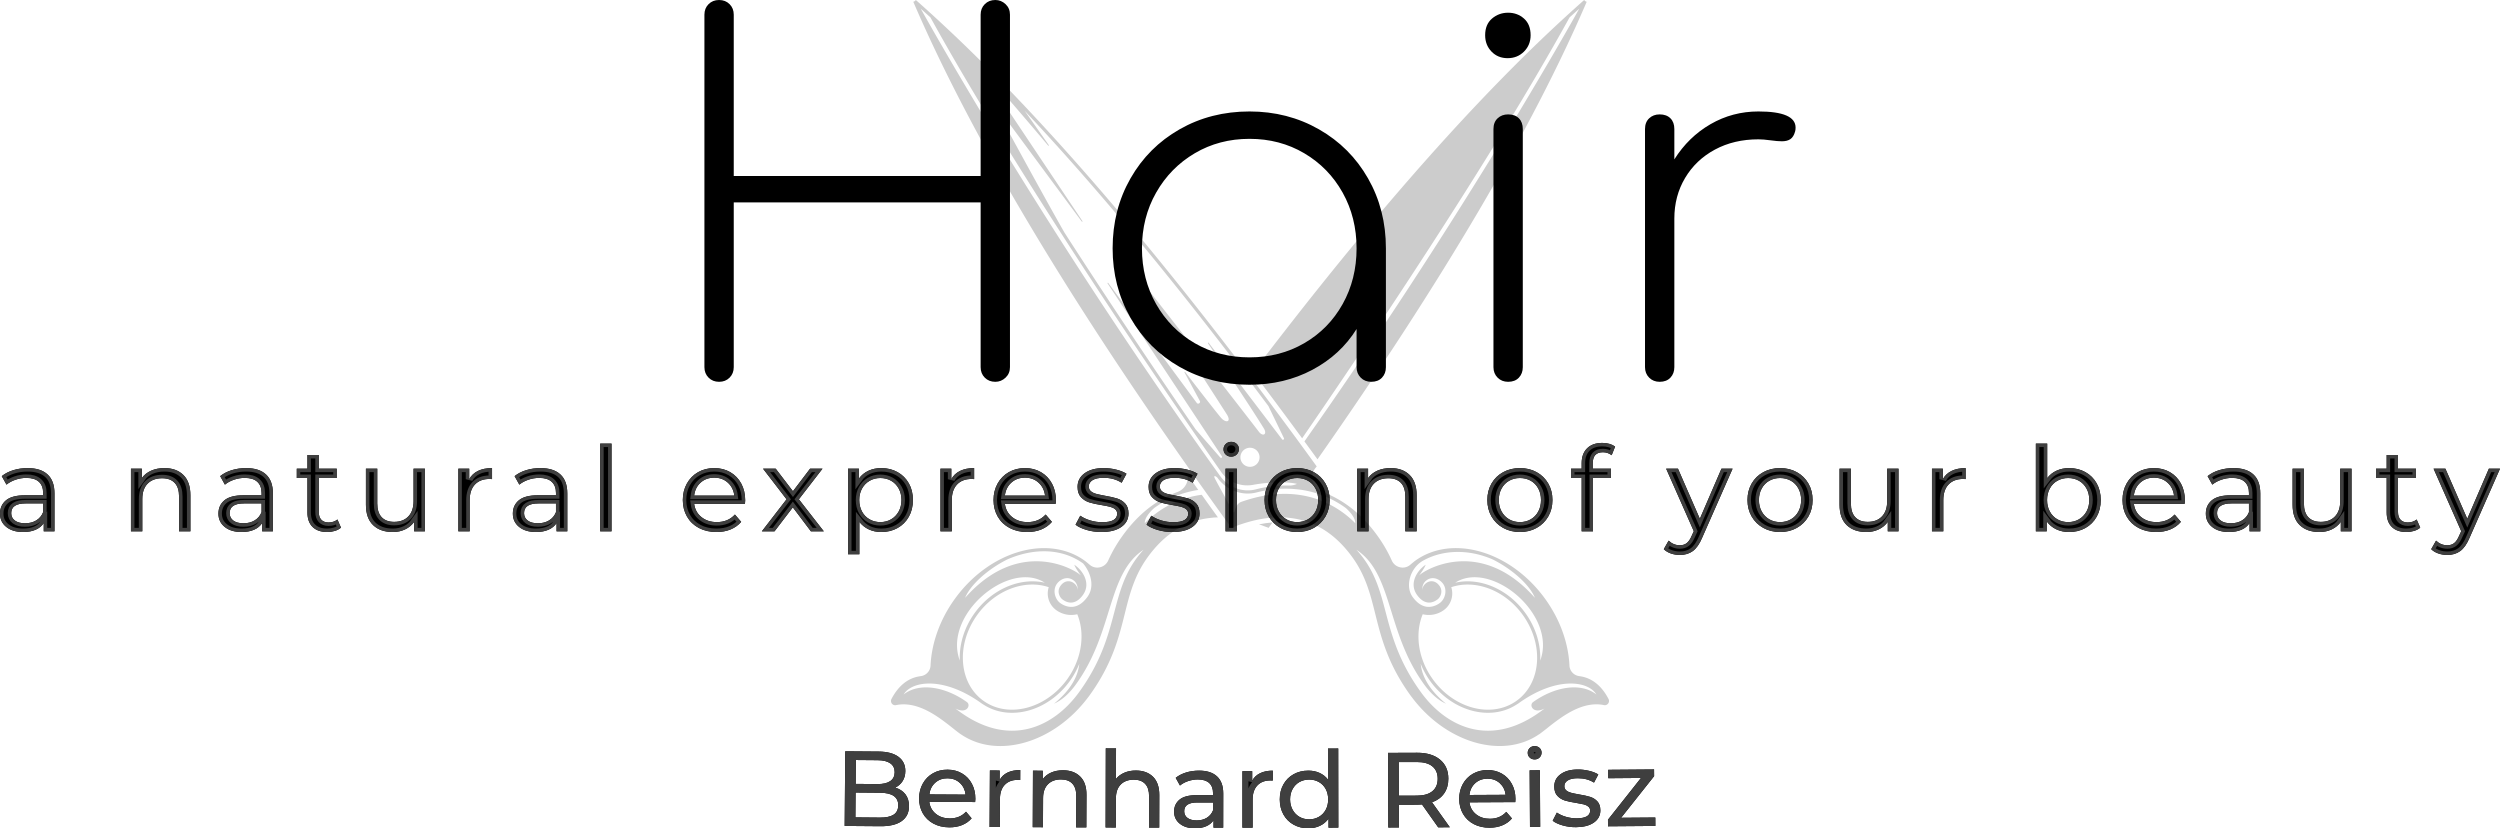 <?xml version="1.0" encoding="utf-8"?>
<svg xmlns="http://www.w3.org/2000/svg" height="1656.731" preserveAspectRatio="none" viewBox="323.471 256.16 558.589 185.086" width="5000">
  <defs/>
  <style>.a6izo4zJpcolor {fill:#000000;fill-opacity:1;}.a6izo4zJpstrokeColor-str {stroke:#3F3F3F;stroke-opacity:1;}.aACZOCDR7B0filter-floo {flood-color:#000000;flood-opacity:0.5;}.aD6z1nYkhcolor {fill:#000000;fill-opacity:1;}.aD6z1nYkhstrokeColor-str {stroke:#3F3F3F;stroke-opacity:1;}.aK1xw1RxqA0filter-floo {flood-color:#000000;flood-opacity:0.5;}.aoiWkrABYXcolor {fill:#000000;fill-opacity:1;}.aoiWkrABYXstrokeColor-str {stroke:#3F3F3F;stroke-opacity:1;}</style>
  <defs>
      <filter color-interpolation-filters="sRGB" filterUnits="userSpaceOnUse" height="18.392" id="ACZOCDR7B" primitiveUnits="userSpaceOnUse" width="181.161" x="512.185" y="422.854">
        <feMerge>
        <feMergeNode in="SourceGraphic"/>
      </feMerge>
      </filter>
  </defs>
  <g opacity="1" transform="rotate(0 323.471 354.885)">
<svg height="25.273" preserveAspectRatio="none" version="1.1" viewBox="2 -30.28 846.08 38.28" width="558.589" x="323.471" y="354.885">
  <g class="a6izo4zJpcolor" transform="matrix(1 0 0 1 0 0)">
        <defs>
          <path d="M11.36-21.40Q15.76-21.40 18.10-19.24Q20.44-17.08 20.44-12.80L20.44-12.80L20.44 0L16.80 0L16.80-2.80Q15.84-1.32 14.06-0.54Q12.28 0.24 9.84 0.24L9.84 0.24Q6.28 0.24 4.14-1.48Q2-3.20 2-6L2-6Q2-8.80 4.04-10.50Q6.08-12.20 10.52-12.20L10.52-12.20L16.60-12.20L16.60-12.96Q16.60-15.44 15.16-16.76Q13.72-18.08 10.92-18.08L10.92-18.08Q9.04-18.08 7.24-17.46Q5.44-16.84 4.20-15.80L4.20-15.80L2.60-18.68Q4.24-20 6.52-20.70Q8.80-21.40 11.36-21.40L11.36-21.40ZM10.48-2.72Q12.68-2.72 14.28-3.70Q15.88-4.68 16.60-6.48L16.60-6.48L16.60-9.44L10.68-9.44Q5.80-9.44 5.80-6.16L5.80-6.16Q5.80-4.56 7.04-3.64Q8.28-2.72 10.48-2.72L10.48-2.72Z M57.64-21.40Q61.68-21.40 64.06-19.06Q66.44-16.72 66.44-12.20L66.44-12.20L66.44 0L62.60 0L62.60-11.76Q62.60-14.84 61.12-16.40Q59.64-17.96 56.88-17.96L56.88-17.96Q53.76-17.96 51.96-16.14Q50.16-14.32 50.16-10.92L50.16-10.92L50.16 0L46.32 0L46.32-21.20L50-21.20L50-18Q51.16-19.64 53.14-20.52Q55.12-21.40 57.64-21.40L57.64-21.40Z M85.28-21.40Q89.68-21.40 92.02-19.24Q94.36-17.08 94.36-12.80L94.36-12.80L94.36 0L90.72 0L90.72-2.80Q89.76-1.32 87.98-0.54Q86.20 0.24 83.76 0.24L83.76 0.24Q80.20 0.24 78.06-1.48Q75.92-3.20 75.92-6L75.92-6Q75.92-8.80 77.96-10.50Q80-12.20 84.44-12.20L84.44-12.20L90.52-12.20L90.52-12.96Q90.52-15.44 89.08-16.76Q87.64-18.08 84.84-18.08L84.84-18.08Q82.96-18.08 81.16-17.46Q79.36-16.84 78.12-15.80L78.12-15.80L76.52-18.68Q78.16-20 80.44-20.70Q82.72-21.40 85.28-21.40L85.28-21.40ZM84.40-2.72Q86.60-2.72 88.20-3.70Q89.80-4.68 90.52-6.48L90.52-6.48L90.52-9.44L84.60-9.44Q79.72-9.44 79.72-6.16L79.72-6.16Q79.72-4.56 80.96-3.64Q82.20-2.72 84.40-2.72L84.40-2.72Z M116.20-4L117.40-1.24Q116.56-0.52 115.32-0.14Q114.08 0.24 112.76 0.24L112.76 0.24Q109.56 0.24 107.80-1.48Q106.04-3.20 106.04-6.40L106.04-6.40L106.04-18.04L102.44-18.04L102.44-21.20L106.04-21.20L106.04-25.84L109.88-25.84L109.88-21.20L115.96-21.20L115.96-18.04L109.88-18.04L109.88-6.56Q109.88-4.84 110.74-3.92Q111.60-3 113.20-3L113.20-3Q114.96-3 116.20-4L116.20-4Z M141.96-21.20L145.80-21.20L145.80 0L142.16 0L142.16-3.20Q141-1.56 139.10-0.66Q137.20 0.24 134.96 0.24L134.96 0.24Q130.72 0.24 128.28-2.10Q125.84-4.44 125.84-9L125.84-9L125.84-21.20L129.68-21.20L129.68-9.44Q129.68-6.36 131.16-4.78Q132.64-3.20 135.40-3.20L135.40-3.20Q138.44-3.20 140.20-5.04Q141.96-6.88 141.96-10.24L141.96-10.24L141.96-21.20Z M160.80-17.64Q161.80-19.48 163.76-20.44Q165.72-21.40 168.52-21.40L168.52-21.40L168.52-17.68Q168.20-17.72 167.64-17.72L167.64-17.72Q164.52-17.72 162.74-15.86Q160.96-14 160.96-10.56L160.96-10.56L160.96 0L157.12 0L157.12-21.20L160.80-21.20L160.80-17.64Z M184.92-21.40Q189.32-21.40 191.66-19.24Q194.00-17.08 194.00-12.80L194.00-12.80L194.00 0L190.36 0L190.36-2.80Q189.40-1.32 187.62-0.54Q185.84 0.24 183.40 0.24L183.40 0.24Q179.84 0.24 177.70-1.48Q175.56-3.20 175.56-6L175.56-6Q175.56-8.80 177.60-10.50Q179.64-12.20 184.08-12.20L184.08-12.20L190.16-12.20L190.16-12.96Q190.16-15.44 188.72-16.76Q187.28-18.08 184.48-18.08L184.48-18.08Q182.60-18.08 180.80-17.46Q179.00-16.84 177.76-15.80L177.76-15.80L176.16-18.68Q177.80-20 180.08-20.70Q182.36-21.40 184.92-21.40L184.92-21.40ZM184.04-2.72Q186.24-2.72 187.84-3.70Q189.44-4.68 190.16-6.48L190.16-6.48L190.16-9.44L184.24-9.44Q179.36-9.44 179.36-6.16L179.36-6.16Q179.36-4.56 180.60-3.64Q181.84-2.72 184.04-2.72L184.04-2.72Z M205.12 0L205.12-29.68L208.96-29.68L208.96 0L205.12 0Z M254.20-10.48Q254.20-10.04 254.12-9.32L254.12-9.32L236.92-9.32Q237.28-6.52 239.38-4.82Q241.48-3.12 244.60-3.12L244.60-3.12Q248.40-3.12 250.72-5.68L250.72-5.68L252.84-3.20Q251.40-1.52 249.26-0.64Q247.12 0.24 244.48 0.24L244.48 0.24Q241.12 0.24 238.52-1.14Q235.92-2.52 234.50-5Q233.08-7.48 233.08-10.60L233.08-10.60Q233.08-13.68 234.46-16.16Q235.84-18.64 238.26-20.02Q240.68-21.40 243.72-21.40L243.72-21.40Q246.76-21.40 249.14-20.02Q251.52-18.64 252.86-16.16Q254.20-13.68 254.20-10.48L254.20-10.48ZM243.72-18.16Q240.96-18.16 239.10-16.48Q237.24-14.80 236.92-12.08L236.92-12.08L250.52-12.08Q250.20-14.76 248.34-16.46Q246.48-18.16 243.72-18.16L243.72-18.16Z M280.80 0L276.44 0L270.32-8.12L264.12 0L259.84 0L268.20-10.84L260.24-21.20L264.52-21.20L270.36-13.56L276.16-21.20L280.36-21.20L272.36-10.84L280.80 0Z M300.24-21.40Q303.32-21.40 305.76-20.04Q308.20-18.68 309.58-16.24Q310.96-13.80 310.96-10.60L310.96-10.60Q310.96-7.40 309.58-4.94Q308.20-2.48 305.76-1.12Q303.32 0.24 300.24 0.24L300.24 0.24Q297.96 0.24 296.06-0.64Q294.16-1.52 292.84-3.20L292.84-3.20L292.84 7.76L289.00 7.76L289.00-21.20L292.68-21.20L292.68-17.84Q293.96-19.60 295.92-20.50Q297.88-21.40 300.24-21.40L300.24-21.40ZM299.92-3.12Q301.96-3.12 303.58-4.06Q305.20-5 306.14-6.70Q307.08-8.40 307.08-10.60L307.08-10.60Q307.08-12.80 306.14-14.50Q305.20-16.20 303.58-17.12Q301.96-18.04 299.92-18.04L299.92-18.04Q297.92-18.04 296.30-17.10Q294.68-16.16 293.74-14.48Q292.80-12.80 292.80-10.60L292.80-10.60Q292.80-8.40 293.72-6.70Q294.64-5 296.28-4.06Q297.92-3.12 299.92-3.12L299.92-3.12Z M323.96-17.64Q324.96-19.48 326.92-20.44Q328.88-21.40 331.68-21.40L331.68-21.40L331.68-17.68Q331.36-17.72 330.80-17.72L330.80-17.72Q327.68-17.72 325.90-15.86Q324.12-14 324.12-10.56L324.12-10.56L324.12 0L320.28 0L320.28-21.20L323.96-21.20L323.96-17.64Z M359.36-10.48Q359.36-10.04 359.28-9.32L359.28-9.32L342.08-9.32Q342.44-6.52 344.54-4.82Q346.64-3.12 349.76-3.12L349.76-3.12Q353.56-3.12 355.88-5.68L355.88-5.68L358.00-3.20Q356.56-1.52 354.42-0.64Q352.28 0.24 349.64 0.24L349.64 0.24Q346.28 0.24 343.68-1.14Q341.08-2.52 339.66-5Q338.24-7.48 338.24-10.60L338.24-10.60Q338.24-13.68 339.62-16.16Q341.00-18.64 343.42-20.02Q345.84-21.40 348.88-21.40L348.88-21.40Q351.92-21.40 354.30-20.02Q356.68-18.64 358.02-16.16Q359.36-13.68 359.36-10.48L359.36-10.48ZM348.88-18.16Q346.12-18.16 344.26-16.48Q342.40-14.80 342.08-12.08L342.08-12.08L355.68-12.08Q355.36-14.76 353.50-16.46Q351.64-18.16 348.88-18.16L348.88-18.16Z M374.76 0.24Q372.16 0.24 369.76-0.46Q367.36-1.16 366.00-2.24L366.00-2.24L367.60-5.28Q369.00-4.28 371.00-3.68Q373.00-3.08 375.04-3.08L375.04-3.08Q380.08-3.08 380.08-5.96L380.08-5.96Q380.08-6.92 379.40-7.48Q378.72-8.04 377.70-8.30Q376.68-8.56 374.80-8.88L374.80-8.88Q372.24-9.28 370.62-9.80Q369.00-10.32 367.84-11.56Q366.68-12.80 366.68-15.04L366.68-15.04Q366.68-17.92 369.08-19.66Q371.48-21.40 375.52-21.40L375.52-21.40Q377.64-21.40 379.76-20.88Q381.88-20.36 383.24-19.48L383.24-19.48L381.60-16.44Q379.00-18.12 375.48-18.12L375.48-18.12Q373.04-18.12 371.76-17.32Q370.48-16.52 370.48-15.20L370.48-15.20Q370.48-14.16 371.20-13.56Q371.92-12.96 372.98-12.68Q374.04-12.40 375.96-12.04L375.96-12.04Q378.52-11.60 380.10-11.10Q381.68-10.60 382.80-9.40Q383.92-8.20 383.92-6.04L383.92-6.04Q383.92-3.16 381.46-1.46Q379.00 0.24 374.76 0.24L374.76 0.24Z M398.80 0.24Q396.20 0.24 393.80-0.46Q391.40-1.16 390.04-2.24L390.04-2.24L391.64-5.28Q393.04-4.28 395.04-3.68Q397.04-3.08 399.08-3.08L399.08-3.08Q404.12-3.08 404.12-5.96L404.12-5.96Q404.12-6.92 403.44-7.48Q402.76-8.04 401.74-8.30Q400.72-8.56 398.84-8.88L398.84-8.88Q396.28-9.28 394.66-9.80Q393.04-10.32 391.88-11.56Q390.72-12.80 390.72-15.04L390.72-15.04Q390.72-17.92 393.12-19.66Q395.52-21.40 399.56-21.40L399.56-21.40Q401.68-21.40 403.80-20.88Q405.92-20.36 407.28-19.48L407.28-19.48L405.64-16.44Q403.04-18.12 399.52-18.12L399.52-18.12Q397.08-18.12 395.80-17.32Q394.52-16.52 394.52-15.20L394.52-15.20Q394.52-14.16 395.24-13.56Q395.96-12.96 397.02-12.68Q398.08-12.40 400-12.04L400-12.04Q402.56-11.60 404.14-11.10Q405.72-10.60 406.84-9.40Q407.96-8.20 407.96-6.04L407.96-6.04Q407.96-3.16 405.50-1.46Q403.04 0.24 398.80 0.24L398.80 0.24Z M416.76 0L416.76-21.20L420.60-21.20L420.60 0L416.76 0ZM418.68-25.28Q417.56-25.28 416.82-26Q416.08-26.72 416.08-27.76L416.08-27.76Q416.08-28.80 416.82-29.54Q417.56-30.28 418.68-30.28L418.68-30.28Q419.80-30.28 420.54-29.58Q421.28-28.88 421.28-27.84L421.28-27.84Q421.28-26.76 420.54-26.02Q419.80-25.28 418.68-25.28L418.68-25.28Z M441.00 0.24Q437.84 0.24 435.32-1.16Q432.80-2.56 431.38-5.02Q429.96-7.48 429.96-10.60L429.96-10.60Q429.96-13.72 431.38-16.18Q432.80-18.64 435.32-20.02Q437.84-21.40 441.00-21.40L441.00-21.40Q444.16-21.40 446.66-20.02Q449.16-18.64 450.58-16.18Q452-13.72 452-10.60L452-10.60Q452-7.48 450.58-5.02Q449.16-2.56 446.66-1.16Q444.16 0.24 441.00 0.24L441.00 0.24ZM441.00-3.12Q443.04-3.12 444.66-4.06Q446.28-5 447.20-6.70Q448.12-8.40 448.12-10.60L448.12-10.60Q448.12-12.80 447.20-14.50Q446.28-16.20 444.66-17.12Q443.04-18.04 441.00-18.04L441.00-18.04Q438.96-18.04 437.34-17.12Q435.72-16.20 434.78-14.50Q433.84-12.80 433.84-10.60L433.84-10.60Q433.84-8.40 434.78-6.70Q435.72-5 437.34-4.06Q438.96-3.12 441.00-3.12L441.00-3.12Z M472.64-21.40Q476.68-21.40 479.06-19.06Q481.44-16.72 481.44-12.20L481.44-12.20L481.44 0L477.60 0L477.60-11.76Q477.60-14.84 476.12-16.40Q474.64-17.96 471.88-17.96L471.88-17.96Q468.76-17.96 466.96-16.14Q465.16-14.32 465.16-10.92L465.16-10.92L465.16 0L461.32 0L461.32-21.20L465-21.20L465-18Q466.16-19.64 468.14-20.52Q470.12-21.40 472.64-21.40L472.64-21.40Z M516.40 0.24Q513.24 0.24 510.72-1.16Q508.20-2.56 506.78-5.02Q505.36-7.48 505.36-10.60L505.36-10.60Q505.36-13.72 506.78-16.18Q508.20-18.64 510.72-20.02Q513.24-21.40 516.40-21.40L516.40-21.40Q519.56-21.40 522.06-20.02Q524.56-18.64 525.98-16.18Q527.40-13.72 527.40-10.60L527.40-10.60Q527.40-7.48 525.98-5.02Q524.56-2.56 522.06-1.16Q519.56 0.24 516.40 0.24L516.40 0.24ZM516.40-3.12Q518.44-3.12 520.06-4.06Q521.68-5 522.60-6.70Q523.52-8.40 523.52-10.60L523.52-10.60Q523.52-12.80 522.60-14.50Q521.68-16.20 520.06-17.12Q518.44-18.04 516.40-18.04L516.40-18.04Q514.36-18.04 512.74-17.12Q511.12-16.20 510.18-14.50Q509.24-12.80 509.24-10.60L509.24-10.60Q509.24-8.40 510.18-6.70Q511.12-5 512.74-4.06Q514.36-3.12 516.40-3.12L516.40-3.12Z M544.48-26.76Q541.04-26.76 541.04-23.04L541.04-23.04L541.04-21.20L547.20-21.20L547.20-18.04L541.12-18.04L541.12 0L537.28 0L537.28-18.04L533.68-18.04L533.68-21.20L537.28-21.20L537.28-23.08Q537.28-26.24 539.12-28.08Q540.96-29.92 544.28-29.92L544.28-29.92Q545.56-29.92 546.68-29.60Q547.80-29.28 548.60-28.68L548.60-28.68L547.44-25.76Q546.12-26.76 544.48-26.76L544.48-26.76Z M584.60-21.20L588.36-21.20L578.08 2.12Q576.72 5.36 574.90 6.68Q573.08 8 570.52 8L570.52 8Q568.96 8 567.50 7.50Q566.04 7 565.08 6.04L565.08 6.04L566.72 3.16Q568.36 4.72 570.52 4.72L570.52 4.72Q571.92 4.72 572.86 3.98Q573.80 3.24 574.56 1.44L574.56 1.44L575.24-0.04L565.88-21.20L569.88-21.20L577.28-4.24L584.60-21.20Z M604.44 0.24Q601.28 0.24 598.76-1.16Q596.24-2.56 594.82-5.02Q593.40-7.48 593.40-10.60L593.40-10.60Q593.40-13.72 594.82-16.18Q596.24-18.64 598.76-20.02Q601.28-21.40 604.44-21.40L604.44-21.40Q607.60-21.40 610.10-20.02Q612.60-18.64 614.02-16.18Q615.44-13.72 615.44-10.60L615.44-10.60Q615.44-7.48 614.02-5.02Q612.60-2.56 610.10-1.16Q607.60 0.24 604.44 0.24L604.44 0.24ZM604.44-3.12Q606.48-3.12 608.10-4.06Q609.72-5 610.64-6.70Q611.56-8.40 611.56-10.60L611.56-10.60Q611.56-12.80 610.64-14.50Q609.72-16.20 608.10-17.12Q606.48-18.04 604.44-18.04L604.44-18.04Q602.40-18.04 600.78-17.12Q599.16-16.20 598.22-14.50Q597.28-12.80 597.28-10.60L597.28-10.60Q597.28-8.40 598.22-6.70Q599.16-5 600.78-4.06Q602.40-3.12 604.44-3.12L604.44-3.12Z M640.68-21.20L644.52-21.20L644.52 0L640.88 0L640.88-3.20Q639.72-1.56 637.82-0.66Q635.92 0.24 633.68 0.24L633.68 0.24Q629.44 0.24 627-2.10Q624.56-4.44 624.56-9L624.56-9L624.56-21.20L628.40-21.20L628.40-9.44Q628.40-6.36 629.88-4.78Q631.36-3.20 634.12-3.20L634.12-3.20Q637.16-3.20 638.92-5.04Q640.68-6.88 640.68-10.24L640.68-10.24L640.68-21.20Z M659.52-17.64Q660.52-19.48 662.48-20.44Q664.44-21.40 667.24-21.40L667.24-21.40L667.24-17.68Q666.92-17.72 666.36-17.72L666.36-17.72Q663.24-17.72 661.46-15.86Q659.68-14 659.68-10.56L659.68-10.56L659.68 0L655.84 0L655.84-21.20L659.52-21.20L659.52-17.64Z M702.24-21.40Q705.32-21.40 707.76-20.04Q710.20-18.68 711.58-16.24Q712.96-13.80 712.96-10.60L712.96-10.60Q712.96-7.40 711.58-4.94Q710.20-2.48 707.76-1.12Q705.32 0.24 702.24 0.24L702.24 0.24Q699.88 0.24 697.92-0.68Q695.96-1.60 694.68-3.36L694.68-3.36L694.68 0L691 0L691-29.68L694.84-29.68L694.84-18Q696.12-19.68 698.04-20.54Q699.96-21.40 702.24-21.40L702.24-21.40ZM701.92-3.12Q703.96-3.12 705.58-4.06Q707.20-5 708.14-6.70Q709.08-8.40 709.08-10.60L709.08-10.60Q709.08-12.80 708.14-14.50Q707.20-16.20 705.58-17.12Q703.96-18.04 701.92-18.04L701.92-18.04Q699.92-18.04 698.28-17.12Q696.64-16.20 695.72-14.50Q694.80-12.80 694.80-10.60L694.80-10.60Q694.80-8.40 695.72-6.70Q696.64-5 698.28-4.06Q699.92-3.12 701.92-3.12L701.92-3.12Z M741.44-10.48Q741.44-10.04 741.36-9.32L741.36-9.32L724.16-9.32Q724.52-6.52 726.62-4.82Q728.72-3.12 731.84-3.12L731.84-3.12Q735.64-3.12 737.96-5.68L737.96-5.68L740.08-3.20Q738.64-1.52 736.50-0.64Q734.36 0.24 731.72 0.24L731.72 0.24Q728.36 0.24 725.76-1.14Q723.16-2.52 721.74-5Q720.32-7.48 720.32-10.60L720.32-10.60Q720.32-13.68 721.70-16.16Q723.08-18.64 725.50-20.02Q727.92-21.40 730.96-21.40L730.96-21.40Q734-21.40 736.38-20.02Q738.76-18.64 740.10-16.16Q741.44-13.68 741.44-10.48L741.44-10.48ZM730.96-18.16Q728.20-18.16 726.34-16.48Q724.48-14.80 724.16-12.08L724.16-12.08L737.76-12.08Q737.44-14.76 735.58-16.46Q733.72-18.16 730.96-18.16L730.96-18.16Z M757.88-21.40Q762.28-21.40 764.62-19.24Q766.96-17.08 766.96-12.80L766.96-12.80L766.96 0L763.32 0L763.32-2.80Q762.36-1.32 760.58-0.54Q758.80 0.24 756.36 0.24L756.36 0.24Q752.80 0.24 750.66-1.48Q748.52-3.20 748.52-6L748.52-6Q748.52-8.80 750.56-10.50Q752.60-12.20 757.04-12.20L757.04-12.20L763.12-12.20L763.12-12.96Q763.12-15.44 761.68-16.76Q760.24-18.08 757.44-18.08L757.44-18.08Q755.56-18.08 753.76-17.46Q751.96-16.84 750.72-15.80L750.72-15.80L749.12-18.68Q750.76-20 753.04-20.70Q755.32-21.40 757.88-21.40L757.88-21.40ZM757-2.72Q759.20-2.72 760.80-3.70Q762.40-4.68 763.12-6.48L763.12-6.48L763.12-9.44L757.20-9.44Q752.32-9.44 752.32-6.16L752.32-6.16Q752.32-4.56 753.56-3.64Q754.80-2.72 757-2.72L757-2.72Z M794.00-21.20L797.84-21.20L797.84 0L794.20 0L794.20-3.20Q793.04-1.56 791.14-0.66Q789.24 0.24 787.00 0.24L787.00 0.24Q782.76 0.24 780.32-2.10Q777.88-4.44 777.88-9L777.88-9L777.88-21.20L781.72-21.20L781.72-9.44Q781.72-6.36 783.20-4.78Q784.68-3.20 787.44-3.20L787.44-3.20Q790.48-3.20 792.24-5.04Q794.00-6.88 794.00-10.24L794.00-10.24L794.00-21.20Z M819.88-4L821.08-1.24Q820.24-0.52 819-0.14Q817.76 0.24 816.44 0.24L816.44 0.24Q813.24 0.24 811.48-1.48Q809.72-3.20 809.72-6.40L809.72-6.40L809.72-18.04L806.12-18.04L806.12-21.20L809.72-21.20L809.72-25.84L813.56-25.84L813.56-21.20L819.64-21.20L819.64-18.04L813.56-18.04L813.56-6.56Q813.56-4.84 814.42-3.92Q815.28-3 816.88-3L816.88-3Q818.64-3 819.88-4L819.88-4Z M844.32-21.20L848.08-21.20L837.80 2.12Q836.44 5.36 834.62 6.68Q832.80 8 830.24 8L830.24 8Q828.68 8 827.22 7.50Q825.76 7 824.80 6.04L824.80 6.04L826.44 3.16Q828.08 4.72 830.24 4.72L830.24 4.72Q831.64 4.72 832.58 3.98Q833.52 3.24 834.28 1.44L834.28 1.44L834.96-0.04L825.60-21.20L829.60-21.20L837-4.24L844.32-21.20Z" id="id-6izo4zJp35"/>
        </defs>
  <clipPath id="id-6izo4zJp35-clip">
          <use href="#id-6izo4zJp35"/>
        </clipPath>
  <g clip-path="url(#id-6izo4zJp35-clip)">
          <use class="a6izo4zJpstrokeColor-str" href="#id-6izo4zJp35" style="stroke-width:2.35;"/>
        </g>
  </g>
</svg>
</g>
  <g opacity="1" transform="rotate(0 480.863 256.16)">
<svg height="85.965" preserveAspectRatio="none" version="1.1" viewBox="4 -31.24 89.28 31.48" width="243.805" x="480.863" y="256.16">
  <g class="aD6z1nYkhcolor" transform="matrix(1 0 0 1 0 0)">
        <path d="M26.60-30.04Q26.60-30.56 26.94-30.90Q27.28-31.24 27.80-31.24L27.80-31.24Q28.28-31.24 28.64-30.90Q29-30.56 29-30.04L29-30.04L29-1.20Q29-0.68 28.64-0.34Q28.28 0 27.80 0L27.80 0Q27.28 0 26.94-0.34Q26.60-0.68 26.60-1.20L26.60-1.20L26.60-14.68L6.40-14.68L6.40-1.20Q6.40-0.68 6.06-0.34Q5.72 0 5.20 0L5.20 0Q4.68 0 4.34-0.34Q4-0.68 4-1.20L4-1.20L4-30.04Q4-30.56 4.34-30.90Q4.68-31.24 5.20-31.24L5.20-31.24Q5.72-31.24 6.06-30.90Q6.40-30.56 6.40-30.04L6.40-30.04L6.40-16.84L26.60-16.84L26.60-30.04Z M48.60-22.12Q51.72-22.12 54.28-20.66Q56.84-19.20 58.30-16.64Q59.76-14.08 59.76-10.92L59.76-10.92L59.76-1.20Q59.76-0.68 59.44-0.34Q59.12 0 58.56 0L58.56 0Q58.04 0 57.70-0.34Q57.36-0.68 57.36-1.20L57.36-1.20L57.36-4.32Q56.04-2.20 53.74-0.98Q51.44 0.24 48.60 0.24L48.60 0.24Q45.44 0.24 42.88-1.22Q40.32-2.68 38.86-5.24Q37.40-7.80 37.40-10.92L37.40-10.92Q37.40-14.08 38.86-16.64Q40.32-19.20 42.88-20.66Q45.44-22.12 48.60-22.12L48.60-22.12ZM48.60-2Q51.08-2 53.08-3.16Q55.08-4.32 56.22-6.36Q57.36-8.40 57.36-10.92L57.36-10.92Q57.36-13.44 56.22-15.48Q55.08-17.52 53.08-18.70Q51.08-19.88 48.60-19.88L48.60-19.88Q46.12-19.88 44.12-18.70Q42.12-17.52 40.96-15.48Q39.80-13.44 39.80-10.92L39.80-10.92Q39.80-8.40 40.96-6.36Q42.12-4.32 44.12-3.16Q46.12-2 48.60-2L48.60-2Z M68.56-20.68Q68.56-21.24 68.90-21.56Q69.24-21.88 69.76-21.88L69.76-21.88Q70.32-21.88 70.64-21.56Q70.96-21.24 70.96-20.68L70.96-20.68L70.96-1.20Q70.96-0.68 70.64-0.34Q70.32 0 69.76 0L69.76 0Q69.24 0 68.90-0.34Q68.56-0.68 68.56-1.20L68.56-1.20L68.56-20.68ZM69.76-30.20Q70.52-30.20 71.06-29.72Q71.60-29.24 71.60-28.36L71.60-28.36Q71.60-27.56 71.06-27.02Q70.52-26.48 69.72-26.48L69.72-26.48Q68.92-26.48 68.40-27.02Q67.88-27.56 67.88-28.36L67.88-28.36Q67.88-29.24 68.44-29.72Q69-30.20 69.76-30.20L69.76-30.20Z M90.24-22.12Q93.28-22.12 93.28-20.80L93.28-20.80Q93.28-20.60 93.24-20.48L93.24-20.48Q93.12-20.04 92.86-19.86Q92.60-19.68 92.16-19.68L92.16-19.68Q91.80-19.68 91.22-19.76Q90.64-19.84 90.24-19.84L90.24-19.84Q88.24-19.84 86.68-19Q85.12-18.16 84.24-16.68Q83.36-15.20 83.36-13.36L83.36-13.36L83.36-1.20Q83.36-0.68 83.04-0.34Q82.72 0 82.16 0L82.16 0Q81.64 0 81.30-0.34Q80.96-0.68 80.96-1.20L80.96-1.20L80.96-20.68Q80.96-21.24 81.30-21.56Q81.64-21.88 82.16-21.88L82.16-21.88Q82.72-21.88 83.04-21.56Q83.36-21.24 83.36-20.68L83.36-20.68L83.36-18.20Q84.52-20.04 86.32-21.08Q88.12-22.12 90.24-22.12L90.24-22.12Z" id="id-D6z1nYkh4"/>
      </g>
</svg>
</g>
  <g opacity="1" transform="rotate(0 512.185 422.854)">
<svg height="18.392" preserveAspectRatio="none" version="1.1" viewBox="3.7 -30.628 304.161 30.879" width="181.161" x="512.185" y="422.854">
  <g class="aoiWkrABYXcolor" transform="matrix(1 0 0 1 0 0)">
        <defs>
          <path d="M22.68-15.03Q25.11-14.33 26.50-12.54Q27.88-10.75 27.86-8.03L27.86-8.03Q27.83-4.39 25.07-2.45Q22.32-0.51 17.08-0.55L17.08-0.55L3.72-0.66L3.94-28.66L16.50-28.56Q21.30-28.52 23.91-26.58Q26.51-24.64 26.49-21.24L26.49-21.24Q26.47-19.04 25.44-17.45Q24.40-15.85 22.68-15.03L22.68-15.03ZM16.12-25.32L7.92-25.39L7.85-16.43L16.05-16.36Q19.13-16.34 20.80-17.46Q22.46-18.59 22.48-20.79L22.48-20.79Q22.50-22.99 20.85-24.14Q19.20-25.30 16.12-25.32L16.12-25.32ZM16.95-3.79Q20.35-3.77 22.07-4.87Q23.80-5.98 23.82-8.38L23.82-8.38Q23.86-13.06 17.02-13.11L17.02-13.11L7.82-13.19L7.75-3.87L16.95-3.79Z M52.76-10.78Q52.75-10.34 52.67-9.62L52.67-9.62L35.47-9.73Q35.81-6.93 37.90-5.22Q39.99-3.50 43.11-3.48L43.11-3.48Q46.91-3.46 49.25-6.00L49.25-6.00L51.35-3.51Q49.90-1.84 47.75-0.97Q45.61-0.11 42.97-0.13L42.97-0.13Q39.61-0.15 37.02-1.54Q34.43-2.94 33.02-5.43Q31.62-7.92 31.64-11.04L31.64-11.04Q31.66-14.12 33.06-16.59Q34.45-19.06 36.88-20.43Q39.31-21.79 42.35-21.77L42.35-21.77Q45.39-21.75 47.76-20.35Q50.13-18.96 51.45-16.47Q52.78-13.98 52.76-10.78L52.76-10.78ZM42.33-18.53Q39.57-18.55 37.70-16.88Q35.83-15.21 35.49-12.49L35.49-12.49L49.09-12.41Q48.79-15.09 46.94-16.80Q45.09-18.51 42.33-18.53L42.33-18.53Z M61.86-17.89Q62.87-19.73 64.83-20.68Q66.80-21.63 69.60-21.61L69.60-21.61L69.58-17.89Q69.26-17.93 68.70-17.94L68.70-17.94Q65.58-17.95 63.79-16.10Q62.00-14.25 61.98-10.81L61.98-10.81L61.92-0.25L58.08-0.27L58.20-21.47L61.88-21.45L61.86-17.89Z M85.68-21.54Q89.72-21.52 92.09-19.17Q94.46-16.83 94.44-12.31L94.44-12.31L94.39-0.11L90.55-0.12L90.60-11.88Q90.62-14.96 89.14-16.53Q87.67-18.09 84.91-18.10L84.91-18.10Q81.79-18.12 79.98-16.30Q78.17-14.49 78.16-11.09L78.16-11.09L78.11-0.17L74.27-0.19L74.36-21.39L78.04-21.37L78.03-18.17Q79.19-19.81 81.18-20.68Q83.16-21.55 85.68-21.54L85.68-21.54Z M112.98-21.45Q117.02-21.44 119.40-19.10Q121.77-16.75 121.76-12.23L121.76-12.23L121.73-0.03L117.89-0.04L117.92-11.80Q117.93-14.88 116.45-16.44Q114.97-18.01 112.21-18.01L112.21-18.01Q109.09-18.02 107.29-16.21Q105.48-14.39 105.48-10.99L105.48-10.99L105.45-0.07L101.61-0.08L101.68-29.76L105.52-29.75L105.49-18.27Q106.70-19.79 108.64-20.62Q110.58-21.46 112.98-21.45L112.98-21.45Z M136.68-21.41Q141.08-21.41 143.41-19.24Q145.75-17.08 145.75-12.80L145.75-12.80L145.73-0.00L142.09-0.00L142.10-2.80Q141.14-1.33 139.35-0.55Q137.57 0.23 135.13 0.23L135.13 0.23Q131.57 0.22 129.44-1.50Q127.30-3.22 127.30-6.02L127.30-6.02Q127.30-8.82 129.35-10.52Q131.39-12.22 135.83-12.21L135.83-12.21L141.91-12.20L141.91-12.96Q141.91-15.44 140.47-16.77Q139.03-18.09 136.23-18.09L136.23-18.09Q134.35-18.09 132.55-17.48Q130.75-16.86 129.51-15.82L129.51-15.82L127.91-18.70Q129.56-20.02 131.84-20.72Q134.12-21.41 136.68-21.41L136.68-21.41ZM135.78-2.73Q137.98-2.73 139.58-3.71Q141.18-4.69 141.90-6.48L141.90-6.48L141.90-9.44L135.98-9.45Q131.10-9.46 131.10-6.18L131.10-6.18Q131.10-4.58 132.34-3.66Q133.58-2.73 135.78-2.73L135.78-2.73Z M156.61-17.64Q157.61-19.48 159.57-20.44Q161.53-21.40 164.33-21.40L164.33-21.40L164.33-17.68Q164.01-17.72 163.45-17.72L163.45-17.72Q160.33-17.72 158.55-15.86Q156.77-14.00 156.77-10.56L156.77-10.56L156.77 0.00L152.93 0.00L152.93-21.20L156.61-21.20L156.61-17.64Z M185.04-29.70L188.88-29.71L188.92-0.03L185.24-0.02L185.23-3.38Q183.95-1.62 182.00-0.70Q180.04 0.22 177.68 0.23L177.68 0.23Q174.60 0.23 172.15-1.13Q169.71-2.48 168.33-4.94Q166.95-7.40 166.94-10.60L166.94-10.60Q166.94-13.80 168.32-16.24Q169.69-18.68 172.13-20.05Q174.57-21.41 177.65-21.41L177.65-21.41Q179.93-21.42 181.85-20.56Q183.77-19.70 185.05-18.02L185.05-18.02L185.04-29.70ZM177.99-3.13Q179.99-3.14 181.63-4.08Q183.27-5.02 184.19-6.72Q185.11-8.42 185.10-10.62L185.10-10.62Q185.10-12.82 184.18-14.52Q183.26-16.22 181.61-17.14Q179.97-18.06 177.97-18.05L177.97-18.05Q175.93-18.05 174.31-17.13Q172.70-16.21 171.76-14.51Q170.82-12.81 170.82-10.61L170.82-10.61Q170.83-8.41 171.77-6.71Q172.71-5.01 174.33-4.07Q175.95-3.13 177.99-3.13L177.99-3.13Z M230.74-0.16L226.38-0.14L220.31-8.72Q219.19-8.64 218.55-8.63L218.55-8.63L211.63-8.61L211.66-0.09L207.66-0.07L207.56-28.07L218.48-28.11Q223.92-28.13 227.05-25.54Q230.18-22.96 230.19-18.40L230.19-18.40Q230.20-15.16 228.61-12.87Q227.02-10.58 224.06-9.53L224.06-9.53L230.74-0.16ZM218.41-12.03Q222.21-12.05 224.21-13.69Q226.20-15.34 226.19-18.38L226.19-18.38Q226.18-21.42 224.17-23.03Q222.17-24.65 218.37-24.63L218.37-24.63L211.57-24.61L211.61-12.01L218.41-12.03Z M255.37-10.76Q255.37-10.32 255.30-9.60L255.30-9.60L238.10-9.51Q238.47-6.72 240.58-5.03Q242.69-3.34 245.81-3.35L245.81-3.35Q249.61-3.37 251.92-5.94L251.92-5.94L254.05-3.47Q252.62-1.79 250.48-0.90Q248.35-0.01 245.71 0.01L245.71 0.01Q242.35 0.03 239.74-1.34Q237.13-2.71 235.70-5.18Q234.27-7.65 234.25-10.77L234.25-10.77Q234.24-13.85 235.60-16.34Q236.97-18.83 239.38-20.22Q241.80-21.61 244.84-21.63L244.84-21.63Q247.88-21.64 250.26-20.28Q252.65-18.91 254.00-16.43Q255.36-13.96 255.37-10.76L255.37-10.76ZM244.85-18.39Q242.09-18.37 240.24-16.68Q238.39-14.99 238.08-12.27L238.08-12.27L251.68-12.34Q251.35-15.02 249.48-16.71Q247.61-18.40 244.85-18.39L244.85-18.39Z M260.81-0.32L260.68-21.52L264.52-21.54L264.65-0.34L260.81-0.32ZM262.57-25.61Q261.45-25.60 260.71-26.32Q259.96-27.03 259.96-28.07L259.96-28.07Q259.95-29.11 260.69-29.86Q261.42-30.60 262.54-30.61L262.54-30.61Q263.66-30.61 264.41-29.92Q265.15-29.22 265.16-28.18L265.16-28.18Q265.16-27.10 264.43-26.36Q263.69-25.61 262.57-25.61L262.57-25.61Z M278.10-0.19Q275.50-0.17 273.10-0.85Q270.69-1.54 269.33-2.61L269.33-2.61L270.90-5.66Q272.31-4.67 274.31-4.08Q276.32-3.50 278.36-3.51L278.36-3.51Q283.40-3.55 283.38-6.43L283.38-6.43Q283.37-7.39 282.69-7.94Q282.00-8.50 280.98-8.75Q279.96-9.00 278.08-9.31L278.08-9.31Q275.52-9.69 273.89-10.20Q272.27-10.71 271.10-11.94Q269.93-13.17 269.92-15.41L269.92-15.41Q269.89-18.29 272.28-20.05Q274.67-21.81 278.71-21.83L278.71-21.83Q280.83-21.85 282.95-21.34Q285.08-20.84 286.44-19.97L286.44-19.97L284.83-16.92Q282.21-18.58 278.69-18.55L278.69-18.55Q276.25-18.54 274.98-17.73Q273.70-16.92 273.71-15.60L273.71-15.60Q273.72-14.56 274.45-13.96Q275.17-13.37 276.23-13.10Q277.29-12.82 279.22-12.48L279.22-12.48Q281.78-12.06 283.36-11.57Q284.95-11.08 286.07-9.89Q287.20-8.69 287.22-6.53L287.22-6.53Q287.24-3.65 284.79-1.94Q282.34-0.22 278.10-0.19L278.10-0.19Z M294.99-3.72L307.83-3.82L307.85-0.66L290.09-0.52L290.07-3.00L302.46-18.66L290.18-18.56L290.16-21.72L307.36-21.86L307.38-19.34L294.99-3.72Z" id="id-oiWkrABYX14"/>
        </defs>
  <clipPath id="id-oiWkrABYX14-clip">
          <use href="#id-oiWkrABYX14"/>
        </clipPath>
  <g clip-path="url(#id-oiWkrABYX14-clip)">
          <use class="aoiWkrABYXstrokeColor-str" href="#id-oiWkrABYX14" style="stroke-width:4.55;"/>
        </g>
  </g>
</svg>
</g>
  <g opacity="0.2" transform="rotate(0 522.548 256.16)">
<svg height="166.694" preserveAspectRatio="none" version="1.1" viewBox="23.001 19.997 153.998 160.006" width="160.435" x="522.548" y="256.16">
  <g transform="matrix(1 0 0 1 0 0)">
        <g>
          <path d="M77.434 132.206c-.05-1.038.907-2.248 2.028-3.264 3.198-2.29 6.467-3.416 9.443-3.869-.768-1.083-1.533-2.16-2.292-3.234.258 1.5-.572 3.083-2.163 3.67-3.928 1.446-8.045 4.229-11.705 9.284a30.32 30.32 0 0 0-3.16 5.427c-.692 1.543-2.7 2.012-3.969.899-.188-.166-.384-.33-.583-.487-.149-.124-.305-.254-.47-.375-7.951-5.721-20.442-2.066-27.839 8.144-3.286 4.532-5.018 9.608-5.238 14.352a2.395 2.395 0 0 1-2.102 2.254c-.269.039-.531.088-.789.142-2.272.542-4.122 2.142-5.494 4.768a.922.922 0 0 0 .282 1.165c.205.145.455.2.7.145 3.788-.799 7.451 1.428 9.877 3.177a59.76 59.76 0 0 1 2.346 1.8c.537.427 1.015.805 1.42 1.098l.278.197.008-.006c7.892 5.391 20.017 1.821 27.352-8.059l.005.003.2-.272c4.882-6.74 6.302-12.437 7.555-17.462 1.055-4.232 2.05-8.229 4.952-12.234 3.668-5.058 8.205-7.853 13.546-8.407.232-.021.463-.057.701-.07.264-.021.534-.021.803-.024a1027.044 1027.044 0 0 1-3.48-4.855c-6.225.823-10.29 4.126-12.212 6.093zm-29.549 7.805c5.074-2.254 10.44-2.438 14.752-.145.525.272 1.032.59 1.527.947.024.018.041.033.068.051 1.563 1.885 2.554 4.865.897 7.158-2.272 3.131-4.702 2.124-5.836 1.31-1.132-.82-1.676-2.786-.709-4.123.753-1.038 2.252-1.697 3.524-.774.137.094.253.203.361.321.448.499.625 1.159.543 1.812.027-.605-.288-1.144-.819-1.531-.833-.599-1.993-.557-2.826.596-.917 1.267-.096 2.556.404 2.916.313.227 2.354 1.873 4.389-.938 1.841-2.538-.109-5.373-1.844-6.492.205.554.68 1.301 1.462 2.36-.657-.908-12.9-8.791-24.88 4.734 1.066-2.66 4.645-6.012 8.987-8.202zm10.576 10.854a5.486 5.486 0 0 0 4.494.868c1.598 3.878 1.112 8.852-1.601 13.117-.193.29-.372.566-.58.856-4.599 6.341-12.656 8.401-17.965 4.577-5.308-3.818-5.887-12.089-1.29-18.433 3.882-5.361 10.232-7.642 15.314-5.917a4.416 4.416 0 0 0 1.628 4.932zm-2.468-5.893c-5.153-1.183-11.23 1.234-15.03 6.48-2.307 3.183-3.348 6.837-3.201 10.222-3.677-9.789 10.533-21.687 18.231-16.702zm7.339 23.488c-5.32 7.345-15.057 12.434-26.511 3.491 2.451 1.277 3.381-.717 2.474-1.373-4.533-3.258-10.172-4.308-13.581-1.64 1.838-3.025 8.745-3.821 16.696 1.9.093.073.188.13.282.191.012.009.024.012.038.021.082.055.168.103.253.154 5.528 3.464 13.449 1.392 18.137-4.822.068-.091.138-.182.206-.275a17.54 17.54 0 0 0 2.063-3.739c-.177 1.8-1.091 5.022-5.418 8.546 1.788-.787 3.35-2.281 4.685-4.13 8.179-11.29 6.619-23.66 14.512-28.876-7.839 8.583-4.439 17.58-13.836 30.552z" data-color="1" style="fill:#000000;fill-opacity:1;"/>
          <path d="m103.484 103.611.26.351c2.469 3.289 4.955 6.649 7.438 10.035 13.319-19.343 40.392-59.5 57.351-90.258.701-.635 1.395-1.265 2.085-1.885-4.758 8.51-26.583 46.843-58.945 92.811.933 1.277 1.868 2.562 2.799 3.842 26.751-38.16 46.151-71.117 57.738-98.117l-.343-.163-.199-.227c-.706.623-1.413 1.256-2.122 1.897-.516.463-1.038.938-1.556 1.41a345.29 345.29 0 0 0-11.875 11.402c-.47.478-.941.947-1.413 1.428-16.575 16.838-34.66 38.157-54.059 63.717a534.94 534.94 0 0 1 2.563 3.394l.278.363z" data-color="1" style="fill:#000000;fill-opacity:1;"/>
          <path d="m103.742 133.11.246.103.156-.221c.234-.318.461-.632.691-.95-.941.07-1.909.209-2.9.411.595.2 1.195.418 1.807.657z" data-color="1" style="fill:#000000;fill-opacity:1;"/>
          <path d="M176.9 169.915c-1.37-2.626-3.22-4.226-5.496-4.768a11.642 11.642 0 0 0-.789-.142c-1.156-.151-2.046-1.092-2.099-2.254-.222-4.744-1.955-9.82-5.241-14.352-7.396-10.21-19.887-13.865-27.839-8.144-.164.121-.32.251-.471.375-.197.157-.395.321-.583.487-1.27 1.113-3.28.644-3.969-.899a30.294 30.294 0 0 0-3.158-5.427c-3.658-5.055-7.778-7.838-11.708-9.284-2.167-.796-2.928-3.461-1.439-5.228l.036-.039.17-.206-.156-.215-.416-.572c.033.048.07.094.105.142a6.698 6.698 0 0 1-.168-.23c-1.041-1.437-2.079-2.856-3.114-4.272l-.033-.045c-1.156-1.576-2.31-3.14-3.46-4.692a57.964 57.964 0 0 0-.606-.82c-1.166-1.57-2.325-3.131-3.482-4.677-.021-.03-.042-.054-.062-.079-.176-.239-.36-.481-.536-.717-20.55-27.351-39.653-50.01-57.089-67.723-.474-.481-.946-.95-1.416-1.428a343.468 343.468 0 0 0-11.873-11.402c-.519-.472-1.036-.947-1.551-1.41a308.557 308.557 0 0 0-2.126-1.897l-.199.227-.343.163c13.033 30.364 35.932 68.246 68.065 112.602l.158.221.249-.103c4.131-1.643 7.941-2.348 11.415-2.121.238.012.469.048.703.07 5.341.554 9.877 3.349 13.544 8.407 2.902 4.005 3.896 8.002 4.951 12.234 1.257 5.025 2.673 10.721 7.558 17.462l.2.272.006-.003c7.334 9.88 19.46 13.45 27.349 8.059l.009.006.278-.197c.402-.294.88-.672 1.424-1.098a54.121 54.121 0 0 1 2.343-1.8c2.428-1.749 6.089-3.975 9.874-3.177.247.055.498 0 .701-.145a.918.918 0 0 0 .284-1.161zm-33.733-23.981c5.08-1.724 11.433.557 15.312 5.917 4.597 6.344 4.017 14.615-1.29 18.433-5.309 3.824-13.367 1.764-17.961-4.577-.211-.29-.389-.566-.583-.856-2.715-4.266-3.201-9.239-1.6-13.117a5.489 5.489 0 0 0 4.494-.868 4.419 4.419 0 0 0 1.628-4.932zm15.869 5.518c-3.8-5.246-9.876-7.663-15.031-6.48 7.701-4.985 21.911 6.913 18.238 16.702.145-3.385-.9-7.039-3.207-10.222zm-21.94-11.196c4.312-2.432 9.949-2.499 15.016-.245 4.345 2.19 7.923 5.542 8.989 8.201-11.979-13.526-24.226-5.642-24.883-4.734.786-1.059 1.258-1.806 1.466-2.36-1.738 1.119-3.687 3.954-1.848 6.492 2.035 2.811 4.077 1.165 4.391.938.499-.36 1.32-1.649.402-2.916-.832-1.153-1.993-1.195-2.823-.596-.534.387-.847.926-.823 1.531-.08-.653.096-1.313.545-1.812.108-.118.228-.227.36-.321 1.276-.923 2.774-.263 3.524.774.968 1.337.426 3.304-.707 4.123-1.131.814-3.564 1.821-5.83-1.31-1.664-2.293-.524-6.213 2.221-7.765zM43.775 36.708c.099-.076.282-.051.458.133 3.208 3.328 12.389 14.288 12.488 14.391.03.033.08.036.118.006a.09.09 0 0 0 .009-.121l-5.177-7.36c16.138 17.156 33.619 38.33 52.279 63.333l3.33 6.882c.068.142-.003.251-.091.303-.08.052-.214.073-.311-.057L91.12 93.501a.082.082 0 0 0-.117-.012h-.002a.088.088 0 0 0-.023.115c.096.133 9.182 13.665 11.993 18.275.39.638.335 1.086.109 1.246 0 0-.005.006-.008.006-.243.169-.713.048-1.14-.505-6.163-8.005-24.918-32.01-25.103-32.252-.03-.033-.085-.042-.12-.012-.036.021-.046.076-.023.112.137.215 13.811 21.304 18.301 28.328.543.838.505 1.307.288 1.467-.002 0-.002 0-.002.003-.281.2-.939-.012-1.515-.702-1.968-2.36-7.601-9.717-7.658-9.79a.084.084 0 0 0-.115-.021c-.03.021-.052.07-.03.109l3.284 6.108a.376.376 0 0 1-.117.505.382.382 0 0 1-.551-.082L69.593 80.677c-.026-.036-.08-.042-.118-.018-.044.033-.049.082-.021.115l24.519 37.089c.082.121.027.233-.044.29l-.011.006c-.074.054-.187.079-.284-.024l-5.318-6.075c-7.063-10.283-17.463-25.651-28.145-42.241-3.485-6.108-9.378-16.881-13.203-23.905-.121-.224-.02-.414.134-.517a.382.382 0 0 1 .533.097l16.29 22.027c.029.033.08.042.118.018l.001-.006a.08.08 0 0 0 .021-.112c-.152-.23-15.277-22.819-20.266-30.331-.104-.161-.113-.309-.024-.382zm58.277 81.364c0 1.131-.92 2.045-2.051 2.045a2.05 2.05 0 0 1-2.056-2.045 2.05 2.05 0 0 1 2.056-2.045c1.132 0 2.051.913 2.051 2.045zM31.466 23.739c19.509 35.38 52.408 83.203 62.346 97.473 1.512 2.172 4.201 3.258 6.85 2.768 3.211-.596 7.171-.741 9.408-.206a3.732 3.732 0 0 1-1.708.36 25.038 25.038 0 0 0-7.072.805c-2.843.75-5.927-.384-7.672-2.823C58.356 72.896 34.393 30.818 29.38 21.855c.695.62 1.39 1.249 2.086 1.884zm65.233 105.935c-.05.245-.385.287-.481.057-.709-1.74-2.336-4.414-3.688-6.991-.563-1.065.319-.526.53-.224 1.914 2.665 5.289 3.902 8.4 3.083 1.893-.496 4.975-1.044 8.563-.669.246.024.492.057.745.085a21.785 21.785 0 0 1 9.769 3.927c1.123 1.016 2.078 2.227 2.031 3.264-2.979-3.043-11.078-9.306-24.416-4.58-.894.317-1.289 1.237-1.453 2.048zm64.007 40.904c-.911.656.021 2.65 2.472 1.373-11.453 8.943-21.19 3.854-26.511-3.491-9.398-12.972-5.998-21.969-13.835-30.552 7.895 5.215 6.33 17.586 14.511 28.876 1.336 1.848 2.897 3.343 4.69 4.13-4.332-3.524-5.247-6.746-5.424-8.546a17.38 17.38 0 0 0 2.066 3.739c.067.094.138.185.203.275 4.688 6.214 12.611 8.286 18.137 4.822.088-.051.173-.1.253-.154.015-.009.027-.012.039-.021.096-.061.19-.118.287-.191 7.947-5.721 14.855-4.925 16.693-1.9-3.409-2.668-9.048-1.619-13.581 1.64z" data-color="1" style="fill:#000000;fill-opacity:1;"/>
        </g>
      </g>
</svg>
</g>
</svg>